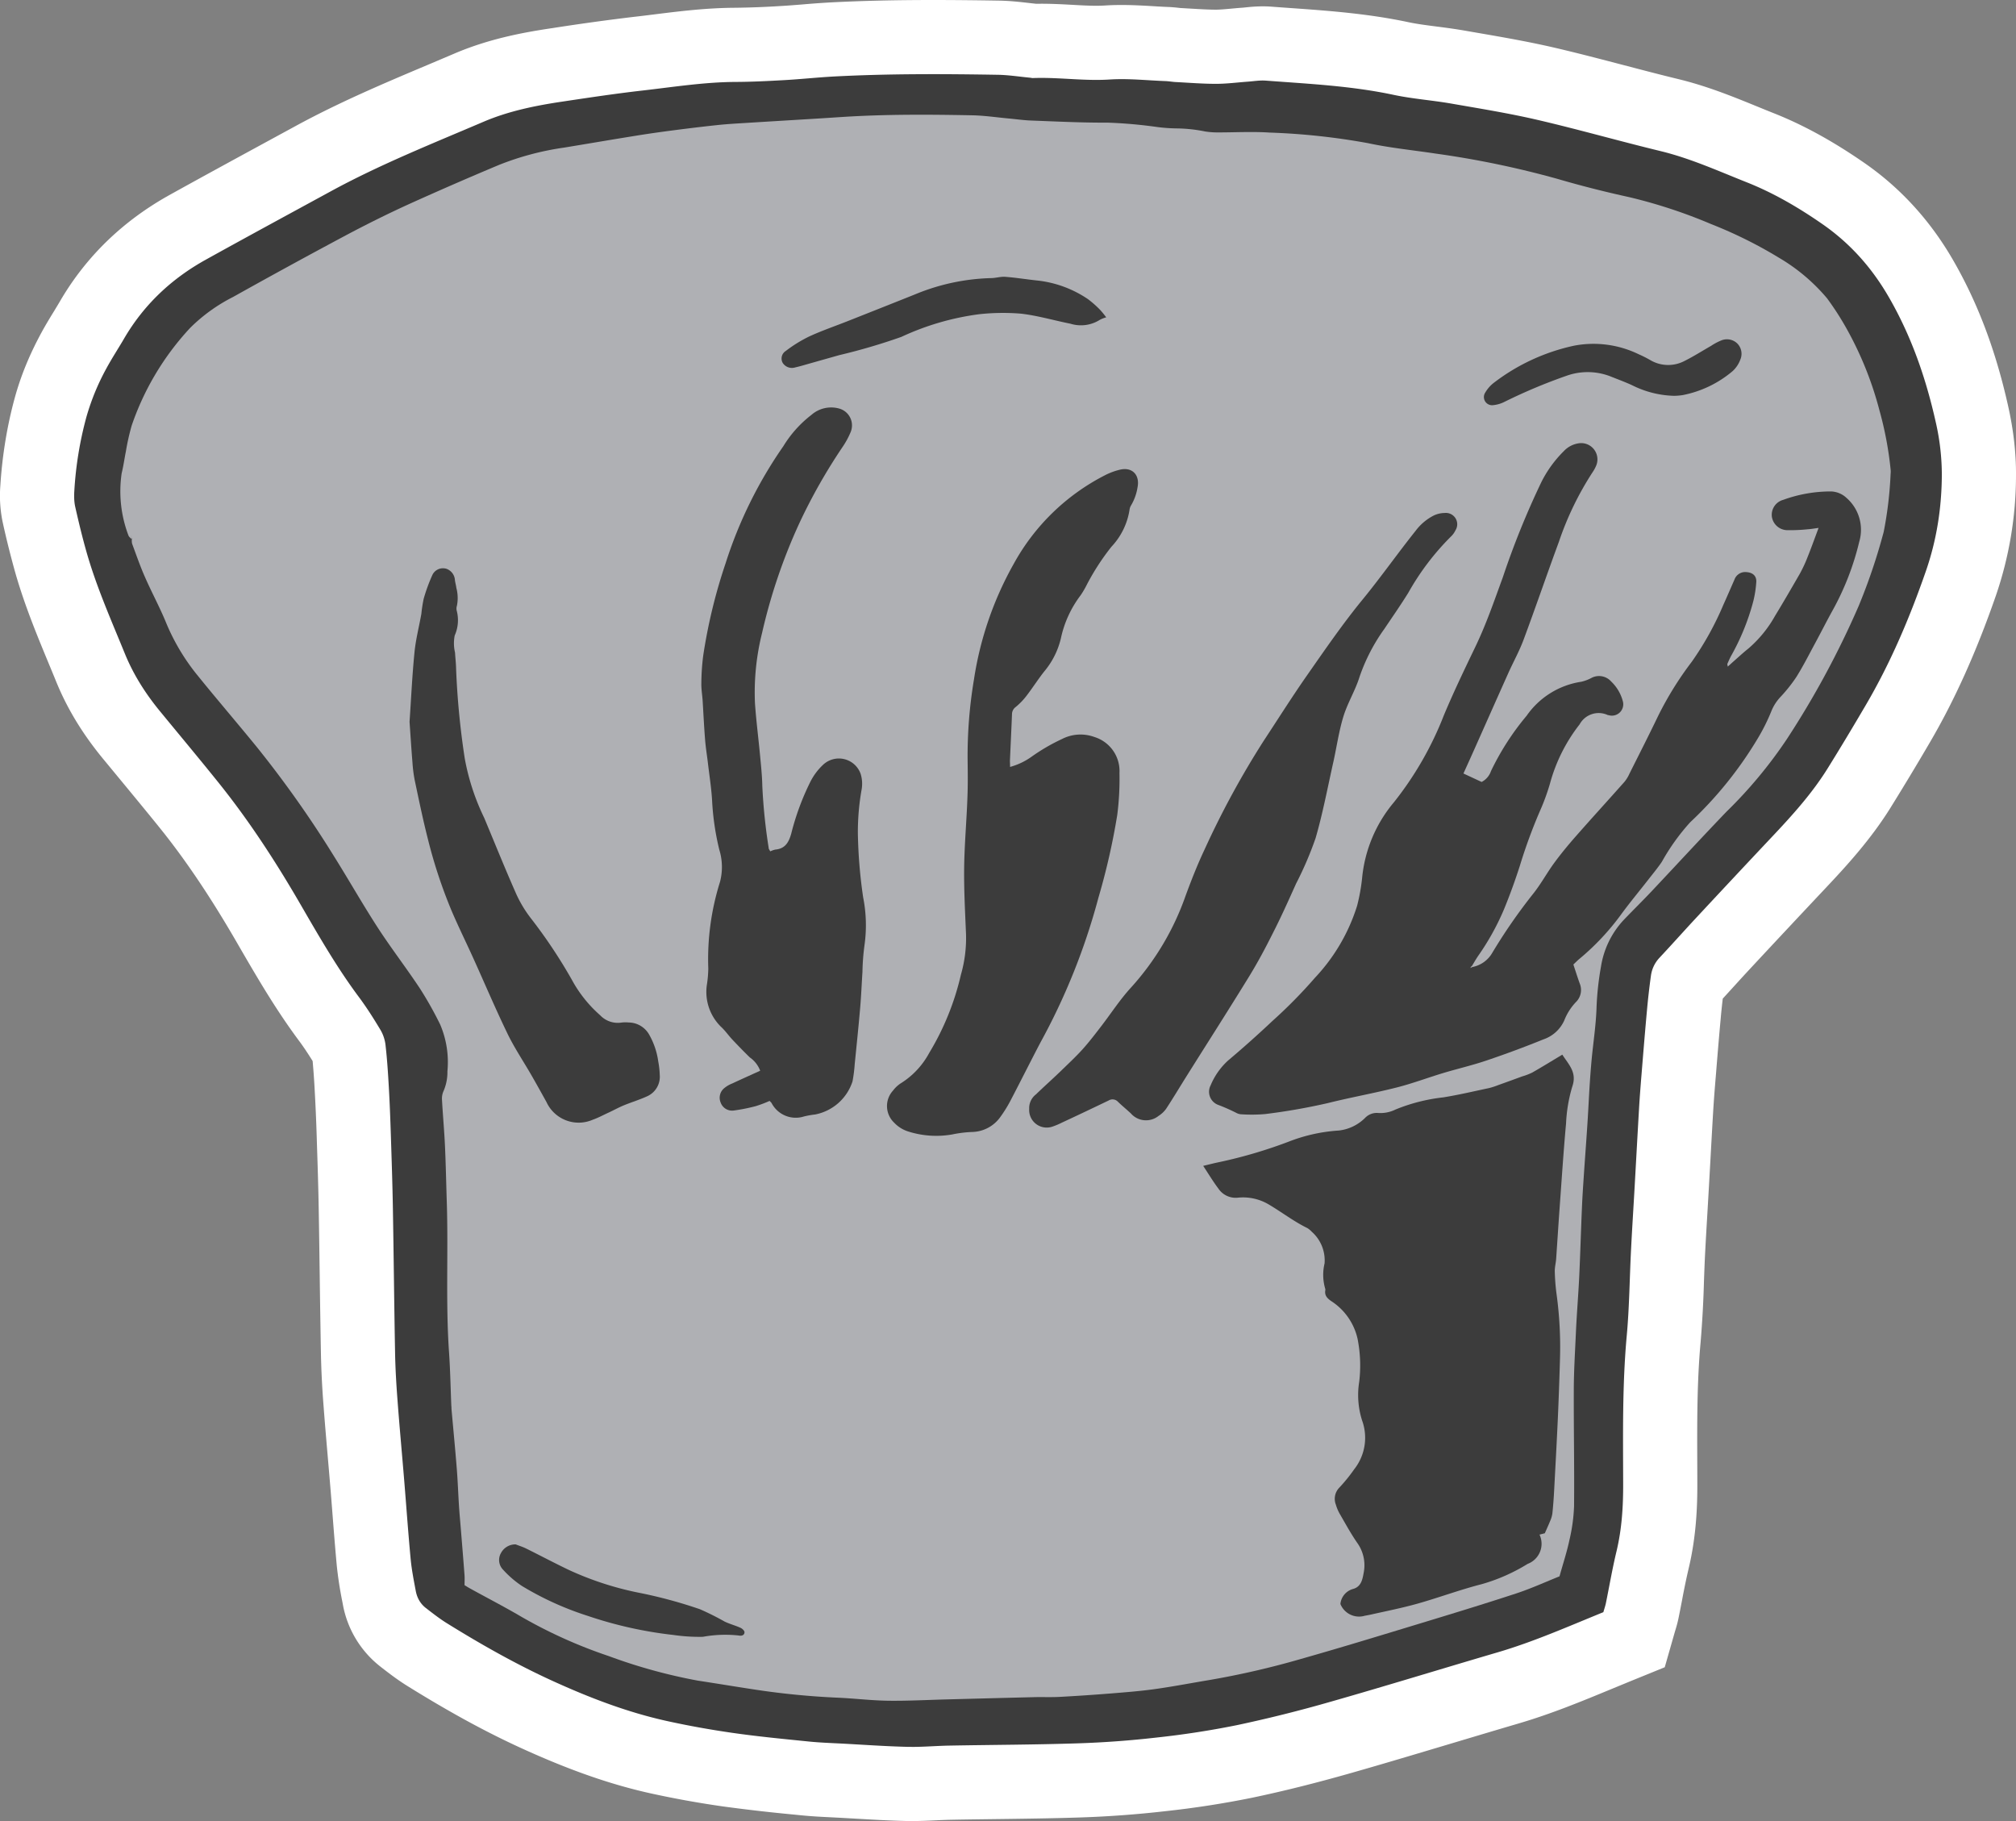 <?xml version="1.0" encoding="UTF-8"?> <svg xmlns="http://www.w3.org/2000/svg" width="81.551" height="73.659"><rect width="100%" height="100%" fill="#808080" stroke="none"/><g data-name="Gruppe 1264"><g data-name="Pfad 2177" fill="#3c3c3c" stroke-miterlimit="10"><path d="M36.886 72.16l-.22-.003a55.054 55.054 0 0 1-1.93-.09l-.674-.04-.357-.017c-.37-.018-.753-.036-1.148-.077l-.25-.025a68.92 68.92 0 0 1-2.853-.326 38.18 38.18 0 0 1-2.82-.51c-1.508-.334-3.063-.879-4.895-1.713-1.388-.633-2.803-1.405-4.456-2.43-.34-.21-.644-.446-.912-.653l-.061-.047a2.59 2.59 0 0 1-.966-1.601l-.021-.116c-.08-.42-.162-.853-.205-1.319a136.53 136.53 0 0 1-.176-2.107c-.028-.36-.056-.72-.086-1.081-.033-.405-.068-.81-.103-1.215-.058-.669-.118-1.36-.169-2.044-.058-.77-.09-1.402-.102-1.984-.02-1.066-.035-2.149-.049-3.196-.012-.876-.024-1.783-.04-2.673-.016-.913-.046-1.846-.075-2.749l-.006-.18a77.793 77.793 0 0 0-.08-1.902 28.983 28.983 0 0 0-.127-1.618v-.007a.1.1 0 0 0-.004-.014c-.3-.502-.543-.871-.786-1.198-.903-1.21-1.65-2.498-2.372-3.744l-.08-.14c-1.084-1.87-2.133-3.429-3.21-4.767a192.3 192.3 0 0 0-1.595-1.948l-.76-.923c-.72-.88-1.254-1.762-1.636-2.7l-.29-.703c-.465-1.119-.944-2.276-1.298-3.503a35.243 35.243 0 0 1-.493-1.962 3.764 3.764 0 0 1-.071-1.082c.071-1.138.252-2.243.538-3.28.212-.769.524-1.526.955-2.319.15-.275.305-.527.454-.772.092-.15.18-.293.262-.434.916-1.574 2.222-2.838 3.882-3.758 1.32-.733 2.668-1.466 3.971-2.175l1.075-.585c1.727-.942 3.53-1.703 5.275-2.44.353-.149.707-.298 1.059-.449 1.234-.525 2.487-.757 3.551-.916l.075-.011a91.955 91.955 0 0 1 3.203-.441c.28-.032.568-.068.846-.103.998-.124 2.03-.252 3.102-.256a36.856 36.856 0 0 0 2.82-.14c.341-.027.695-.056 1.054-.076a77.06 77.06 0 0 1 4.105-.098c.776 0 1.617.008 2.646.025.373.006.73.047 1.045.083.134.016.26.03.382.042h.007l.007.001.03.003c.084-.002.17-.003.258-.003.413 0 .812.022 1.198.043.362.02.703.039 1.036.039.161 0 .307-.005.445-.014.186-.012.375-.017.58-.017.41 0 .805.023 1.187.046.222.013.431.025.638.033.131.005.246.018.339.029.036.004.085.01.103.01l.446.026c.387.023.753.045 1.107.045.226 0 .479-.023.747-.048.135-.012.275-.025.42-.035h.005l.175-.017c.15-.015.337-.034.544-.034.078 0 .156.003.23.008.256.02.51.037.763.055 1.499.107 3.049.217 4.602.548.385.082.794.135 1.227.19.342.045.695.09 1.056.153l.54.093c.996.172 2.026.35 3.047.587.933.218 1.866.462 2.767.698.724.19 1.472.386 2.205.563 1.074.26 2.054.66 3.002 1.048.228.093.463.189.692.28 1.085.43 2.181 1.034 3.352 1.845 1.29.893 2.317 2.019 3.139 3.44.92 1.594 1.597 3.388 2.065 5.484.19.852.285 1.675.282 2.447a13.53 13.53 0 0 1-.732 4.41c-.76 2.184-1.593 4.039-2.548 5.668-.57.972-1.081 1.82-1.563 2.594-.716 1.154-1.595 2.118-2.433 3.007a730.493 730.493 0 0 0-3.075 3.284c-.221.238-.447.486-.666.726-.251.275-.51.56-.772.84-.058.421-.107.857-.147 1.297-.07.76-.133 1.535-.195 2.284l-.033.409c-.03.364-.063.79-.086 1.202-.04.664-.076 1.327-.113 1.99l-.066 1.187-.057.96c-.03.508-.061 1.034-.087 1.548-.02.394-.035.798-.049 1.189-.028.768-.056 1.563-.13 2.36-.155 1.692-.148 3.371-.141 5.149l.002.729c.003 1.221-.094 2.172-.314 3.084-.103.429-.187.867-.277 1.33-.044.23-.09.467-.138.704l-.002.006v.006a4.12 4.12 0 0 1-.097.358l-.03.105-.202.702-.676.275-.801.33c-1.165.482-2.37.98-3.637 1.35-.883.26-1.783.53-2.653.79-1.335.4-2.715.813-4.083 1.202a56.35 56.35 0 0 1-3.899.975c-.978.205-2.057.372-3.393.525a40.76 40.76 0 0 1-3.293.243c-1.143.038-2.297.052-3.413.066-.596.008-1.212.016-1.816.027-.204.003-.41.013-.63.024-.296.014-.602.028-.92.028z"></path><path d="M36.886 70.66c.507 0 1.015-.044 1.522-.053 1.736-.032 3.472-.035 5.207-.092a39.163 39.163 0 0 0 3.172-.234 35.678 35.678 0 0 0 3.257-.503 55.028 55.028 0 0 0 3.795-.949c2.248-.641 4.482-1.331 6.726-1.989 1.467-.429 2.861-1.047 4.294-1.63.04-.14.078-.25.102-.363.142-.695.261-1.396.427-2.086.217-.9.274-1.803.272-2.729-.004-2.005-.038-4.013.146-6.017.106-1.158.114-2.325.174-3.488.042-.84.097-1.679.144-2.518.06-1.06.117-2.119.179-3.179.024-.413.056-.826.089-1.238.074-.902.146-1.804.229-2.705.043-.476.097-.952.163-1.426.039-.272.153-.515.347-.723.496-.529.978-1.071 1.472-1.602a735.401 735.401 0 0 1 3.081-3.291c.819-.868 1.619-1.752 2.251-2.77.526-.845 1.038-1.7 1.542-2.559 1.004-1.713 1.774-3.53 2.425-5.404.444-1.275.644-2.587.649-3.922a9.598 9.598 0 0 0-.246-2.114c-.396-1.772-.982-3.472-1.9-5.06-.69-1.194-1.569-2.179-2.694-2.958-.96-.665-1.963-1.252-3.051-1.684-1.152-.457-2.281-.97-3.495-1.264-1.657-.402-3.298-.871-4.958-1.258-1.157-.269-2.333-.459-3.504-.663-.776-.135-1.568-.19-2.338-.354-1.704-.363-3.436-.444-5.163-.574-.243-.018-.49.026-.735.043-.425.031-.851.087-1.276.087-.543 0-1.085-.044-1.627-.072-.142-.007-.283-.034-.424-.039-.751-.028-1.505-.112-2.251-.064-.93.06-1.852-.065-2.777-.065a8.87 8.87 0 0 0-.327.006c-.038.002-.077-.01-.115-.014-.437-.041-.874-.111-1.312-.118-2.215-.037-4.43-.047-6.644.07-.658.037-1.314.107-1.972.145-.659.037-1.319.071-1.978.074-1.273.005-2.526.206-3.784.349-1.079.123-2.153.285-3.227.446-1.088.162-2.168.38-3.183.812-2.091.893-4.205 1.735-6.205 2.826-1.681.916-3.364 1.827-5.037 2.755-1.388.769-2.51 1.821-3.313 3.201-.228.391-.477.77-.694 1.167a9.484 9.484 0 0 0-.827 2.001 14.61 14.61 0 0 0-.487 2.978c-.014.218-.011.445.037.656.142.629.293 1.257.471 1.876.402 1.394.989 2.718 1.536 4.057.344.845.829 1.608 1.406 2.313.789.961 1.586 1.914 2.365 2.883 1.253 1.557 2.338 3.228 3.338 4.955.74 1.276 1.474 2.555 2.359 3.741.316.425.601.875.873 1.33.109.182.181.404.204.615.064.565.101 1.133.133 1.7.037.647.061 1.294.082 1.94.032.984.065 1.968.082 2.952.034 1.955.052 3.91.089 5.867.012.634.05 1.268.098 1.9.081 1.083.182 2.165.271 3.248.087 1.057.161 2.115.26 3.171.041.436.127.869.208 1.3.051.274.184.515.407.688.276.213.552.43.848.614 1.385.859 2.802 1.662 4.287 2.339 1.484.676 3.002 1.26 4.597 1.614.895.198 1.8.359 2.707.489 1.011.144 2.029.242 3.045.344.476.049.955.063 1.433.089.852.046 1.705.107 2.558.127l.185.002m0 3c-.085 0-.17 0-.254-.003-.68-.016-1.343-.055-1.985-.092l-.666-.038-.348-.018c-.39-.019-.792-.038-1.226-.082l-.25-.025a69.99 69.99 0 0 1-2.915-.334 39.807 39.807 0 0 1-2.932-.53c-1.614-.358-3.263-.934-5.193-1.813-1.447-.66-2.917-1.46-4.624-2.52-.407-.252-.743-.512-1.04-.741l-.066-.052a4.12 4.12 0 0 1-1.517-2.509l-.021-.112a15.515 15.515 0 0 1-.225-1.456c-.067-.718-.123-1.437-.177-2.131-.028-.359-.056-.717-.086-1.075-.033-.403-.068-.806-.103-1.21-.058-.672-.118-1.367-.17-2.06a36.042 36.042 0 0 1-.105-2.067 612.69 612.69 0 0 1-.05-3.204c-.012-.875-.024-1.78-.04-2.668-.015-.902-.045-1.83-.075-2.728l-.005-.179a76.527 76.527 0 0 0-.08-1.864 32.991 32.991 0 0 0-.086-1.23c-.198-.318-.366-.57-.532-.794-.957-1.282-1.726-2.608-2.47-3.891l-.08-.139c-1.045-1.804-2.052-3.302-3.08-4.58-.519-.644-1.06-1.3-1.583-1.933l-.764-.926c-.817-.999-1.426-2.007-1.866-3.086-.093-.23-.19-.462-.286-.694-.48-1.158-.976-2.354-1.354-3.663a36.621 36.621 0 0 1-.514-2.046 5.231 5.231 0 0 1-.105-1.509c.078-1.239.276-2.445.589-3.582.243-.882.597-1.743 1.083-2.637l.004-.007c.166-.303.337-.584.489-.831.088-.144.17-.28.245-.408 1.053-1.81 2.551-3.261 4.451-4.314 1.326-.736 2.676-1.47 3.982-2.181l1.074-.584c1.791-.978 3.63-1.754 5.41-2.505.35-.148.701-.296 1.052-.446 1.391-.592 2.762-.848 3.92-1.02l.072-.011A92.906 92.906 0 0 1 25.64.682c.273-.03.544-.064.831-.1 1.042-.13 2.12-.263 3.281-.268a35.612 35.612 0 0 0 1.822-.07c.28-.015.572-.04.881-.064A39.87 39.87 0 0 1 33.55.1c1.27-.067 2.638-.1 4.187-.1.784 0 1.633.008 2.671.025.445.007.842.053 1.191.093l.316.035.197-.002c.454 0 .874.023 1.28.045.34.02.662.037.954.037.128 0 .242-.004.347-.01.22-.015.44-.021.678-.021.454 0 .89.025 1.276.048.212.013.411.025.6.032.195.007.356.026.462.038l.036.004.429.025c.364.021.707.042 1.017.042.158 0 .378-.02.61-.041.143-.013.29-.027.448-.038h.01l.126-.013c.174-.018.414-.042.697-.042.115 0 .23.004.34.012.257.02.508.037.76.055 1.55.11 3.152.224 4.808.577.325.069.705.118 1.107.17.357.046.727.094 1.12.162l.538.093c1.017.176 2.069.357 3.132.604.954.222 1.896.47 2.808.708.717.188 1.458.382 2.177.557 1.184.286 2.217.708 3.217 1.116.234.096.455.186.677.274 1.193.474 2.387 1.13 3.653 2.007 1.456 1.008 2.662 2.328 3.583 3.923.999 1.727 1.729 3.66 2.23 5.907.216.961.323 1.897.319 2.78a15.024 15.024 0 0 1-.816 4.897c-.791 2.277-1.665 4.219-2.67 5.934a116.6 116.6 0 0 1-1.583 2.627c-.79 1.272-1.764 2.341-2.616 3.244a740.933 740.933 0 0 0-3.068 3.277c-.216.232-.43.466-.656.715l-.453.496c-.03.252-.057.508-.08.765v.005c-.07.75-.133 1.52-.193 2.265l-.034.41c-.029.357-.061.772-.084 1.167-.039.664-.076 1.326-.112 1.988l-.067 1.187-.056.964c-.03.505-.061 1.027-.087 1.534-.02.384-.033.765-.048 1.168a43.837 43.837 0 0 1-.135 2.444c-.148 1.62-.142 3.264-.135 5.005l.002.732c.002.835-.033 2.1-.356 3.438a28.89 28.89 0 0 0-.262 1.264c-.045.233-.092.475-.142.72l-.005.024c-.042.2-.091.36-.127.479l-.025.084-.401 1.403-1.352.55-.794.327c-1.202.497-2.444 1.011-3.789 1.404-.878.258-1.776.527-2.645.787-1.34.4-2.724.816-4.1 1.208-1.451.413-2.76.74-4.004 1a38.262 38.262 0 0 1-3.53.547 42.34 42.34 0 0 1-3.414.252c-1.158.038-2.32.053-3.444.067-.593.008-1.207.015-1.807.027a20.01 20.01 0 0 0-.586.022c-.299.014-.637.03-.99.03z" fill="#fff"></path></g><path data-name="Pfad 2178" d="M5.092 18.26a9.444 9.444 0 0 1 .235-1.047 11.019 11.019 0 0 1 2.371-3.956 6.826 6.826 0 0 1 1.725-1.242q2.23-1.247 4.485-2.452c.864-.461 1.743-.9 2.634-1.306a142.157 142.157 0 0 1 3.65-1.589 11.494 11.494 0 0 1 2.643-.7c.965-.159 1.93-.324 2.9-.48.483-.078.967-.147 1.452-.21.613-.08 1.227-.155 1.842-.22.385-.041.772-.062 1.158-.086.955-.06 1.909-.116 2.863-.175.348-.021.7-.045 1.042-.067 1.747-.111 3.495-.1 5.243-.066.488.01.974.083 1.462.128.308.028.616.073.924.084 1.022.038 2.043.09 3.064.084a19.025 19.025 0 0 1 2.042.18 6.7 6.7 0 0 0 .772.054 6.1 6.1 0 0 1 1.152.124 3.25 3.25 0 0 0 .54.038c.687 0 1.376-.039 2.06.006a27.272 27.272 0 0 1 3.995.43c.893.192 1.808.281 2.712.418a37.488 37.488 0 0 1 4.95 1.027c.962.282 1.937.527 2.917.742a20.767 20.767 0 0 1 3.3 1.088 17.812 17.812 0 0 1 2.735 1.357 7.51 7.51 0 0 1 1.95 1.645 11.712 11.712 0 0 1 .869 1.371 14.012 14.012 0 0 1 1.247 3.154 14.159 14.159 0 0 1 .452 2.388.842.842 0 0 1 0 .194 15.493 15.493 0 0 1-.279 2.339 23.728 23.728 0 0 1-1.014 3 36.051 36.051 0 0 1-2.9 5.376 18.371 18.371 0 0 1-2.452 2.947c-1.031 1.074-2.038 2.17-3.06 3.252-.362.383-.739.751-1.1 1.13a3.581 3.581 0 0 0-.911 1.883 11.925 11.925 0 0 0-.182 1.731c-.027.668-.129 1.333-.193 2-.035.373-.062.746-.086 1.12-.035.567-.06 1.135-.1 1.7-.041.63-.09 1.261-.132 1.891-.029.438-.059.877-.077 1.316-.04.93-.066 1.861-.11 2.791-.036.747-.1 1.493-.133 2.24s-.082 1.525-.086 2.287c-.006 1.581.026 3.162.011 4.742a7.064 7.064 0 0 1-.189 1.376c-.1.476-.255.941-.4 1.464-.561.224-1.147.493-1.756.693-1.32.433-2.65.838-3.981 1.242-1.576.479-3.151.961-4.736 1.41a33.845 33.845 0 0 1-3.722.854c-.724.12-1.445.26-2.172.361-.587.082-1.179.128-1.77.176q-1.043.084-2.087.14c-.362.019-.725 0-1.088.012-1.165.028-2.329.06-3.493.09-.788.021-1.577.064-2.365.053-.683-.01-1.365-.095-2.048-.124a31.444 31.444 0 0 1-3.272-.318c-.79-.119-1.578-.251-2.367-.371a21.747 21.747 0 0 1-3.606-.994 19.522 19.522 0 0 1-3.62-1.641c-.658-.383-1.336-.732-2-1.1-.067-.037-.131-.078-.21-.126 0-.131.008-.26 0-.388-.044-.591-.093-1.182-.141-1.773-.026-.334-.059-.668-.081-1-.034-.515-.051-1.032-.092-1.547-.064-.81-.143-1.618-.215-2.427 0-.039 0-.078-.006-.116-.03-.724-.043-1.448-.093-2.17-.139-2.019-.026-4.04-.09-6.059-.025-.762-.039-1.525-.074-2.287-.029-.632-.088-1.261-.122-1.892a.741.741 0 0 1 .067-.334 1.92 1.92 0 0 0 .154-.791 3.875 3.875 0 0 0-.293-1.894 14.612 14.612 0 0 0-.815-1.451c-.548-.829-1.157-1.618-1.7-2.452-.611-.942-1.166-1.92-1.761-2.872a43.807 43.807 0 0 0-3.125-4.429c-.792-.973-1.61-1.923-2.4-2.9a8.534 8.534 0 0 1-1.288-2.152c-.254-.62-.576-1.211-.845-1.825-.2-.448-.358-.911-.529-1.369a.61.61 0 0 1-.009-.187 8.392 8.392 0 0 1-.3-2.978c-.001-.194.118-.365.058-.565z" fill="#afb0b4"></path><path data-name="Pfad 2179" d="M5.092 18.26c.139.081.077.218.057.314a3.724 3.724 0 0 0 0 1.48c.05.261.005.53.073.8a6.066 6.066 0 0 1 .095.949c-.041-.047-.1-.088-.12-.142a5.024 5.024 0 0 1-.275-2.521c.072-.29.111-.586.17-.88z" fill="#afb0b4"></path><path data-name="Pfad 2180" d="M59.547 39.117a1.185 1.185 0 0 0 .822-.583 22.238 22.238 0 0 1 1.629-2.356c.325-.4.57-.861.875-1.277.275-.374.572-.734.879-1.082.649-.739 1.313-1.464 1.965-2.2a1.486 1.486 0 0 0 .2-.33c.387-.772.779-1.542 1.153-2.321a13.5 13.5 0 0 1 1.365-2.2 12.29 12.29 0 0 0 1.274-2.295c.154-.339.3-.682.451-1.023a.461.461 0 0 1 .486-.309c.243.016.405.139.4.383a4.36 4.36 0 0 1-.123.8 9.376 9.376 0 0 1-.9 2.212c-.053.1-.1.208-.147.315-.008.019.006.048.016.112l.191-.173c.214-.187.422-.382.644-.559a4.874 4.874 0 0 0 1.074-1.315c.343-.562.672-1.132 1-1.7a5.494 5.494 0 0 0 .311-.663c.152-.378.29-.762.453-1.2-.175.023-.3.046-.422.054a7.092 7.092 0 0 1-.849.038.64.64 0 0 1-.618-.54.626.626 0 0 1 .456-.686 5.621 5.621 0 0 1 1.932-.341.956.956 0 0 1 .629.26 1.71 1.71 0 0 1 .519 1.767 11 11 0 0 1-1.088 2.8c-.244.44-.47.89-.709 1.332s-.479.917-.753 1.353a6.193 6.193 0 0 1-.652.815 1.856 1.856 0 0 0-.349.546 7.794 7.794 0 0 1-.529 1.072 15.625 15.625 0 0 1-2.76 3.436 8.633 8.633 0 0 0-1.147 1.6c-.173.256-.372.494-.562.738-.365.468-.746.924-1.093 1.4a9.964 9.964 0 0 1-1.694 1.8c-.078.066-.149.14-.23.216.087.263.167.519.258.77a.684.684 0 0 1-.157.752 2.29 2.29 0 0 0-.472.746 1.428 1.428 0 0 1-.842.761q-1.125.456-2.278.846c-.584.2-1.187.338-1.778.516-.628.189-1.243.423-1.878.583-.921.234-1.86.4-2.783.631a25 25 0 0 1-2.545.445 6.408 6.408 0 0 1-.971.008.454.454 0 0 1-.184-.054 7.552 7.552 0 0 0-.73-.323.566.566 0 0 1-.311-.8 2.809 2.809 0 0 1 .706-1 43.2 43.2 0 0 0 1.794-1.6 19.589 19.589 0 0 0 1.716-1.743 7.5 7.5 0 0 0 1.707-2.915 7.747 7.747 0 0 0 .2-1.1 5.584 5.584 0 0 1 1.295-3.093 13.541 13.541 0 0 0 2.014-3.51c.392-.938.834-1.856 1.275-2.773s.761-1.856 1.107-2.8a33.544 33.544 0 0 1 1.563-3.862 4.755 4.755 0 0 1 .907-1.25 1.028 1.028 0 0 1 .642-.322.658.658 0 0 1 .651.945 1.4 1.4 0 0 1-.133.236 12.5 12.5 0 0 0-1.36 2.812c-.485 1.315-.938 2.642-1.427 3.956-.17.457-.41.889-.611 1.335-.469 1.046-.933 2.094-1.4 3.141-.136.305-.274.609-.422.936l.736.342a.773.773 0 0 0 .377-.438 10.6 10.6 0 0 1 1.444-2.241 3.285 3.285 0 0 1 2.21-1.374 1.673 1.673 0 0 0 .431-.165.656.656 0 0 1 .78.157 1.7 1.7 0 0 1 .468.79.459.459 0 0 1-.577.568c-.013 0-.026 0-.039-.007a.878.878 0 0 0-1.131.381 6.746 6.746 0 0 0-1.2 2.4 8.9 8.9 0 0 1-.412 1.121 21.2 21.2 0 0 0-.808 2.208c-.193.6-.408 1.194-.649 1.776a10.166 10.166 0 0 1-1.033 1.857c-.093.137-.175.282-.261.423-.033.038-.023.046.012.032z" fill="#3c3c3c"></path><path data-name="Pfad 2181" d="M62.491 62.018l-.215.055a.868.868 0 0 1-.478 1.183 7.359 7.359 0 0 1-1.866.823c-.871.223-1.717.539-2.582.784-.618.174-1.251.3-1.877.44-.088.02-.176.036-.265.052a.813.813 0 0 1-.986-.476.7.7 0 0 1 .515-.609c.323-.089.377-.382.424-.639a1.555 1.555 0 0 0-.253-1.217c-.257-.37-.474-.768-.7-1.159a1.675 1.675 0 0 1-.168-.389.648.648 0 0 1 .129-.684 6.588 6.588 0 0 0 .611-.752 2.054 2.054 0 0 0 .319-1.975 3.386 3.386 0 0 1-.116-1.567 5.556 5.556 0 0 0-.067-1.736 2.453 2.453 0 0 0-1.06-1.521c-.165-.114-.278-.225-.246-.435a.142.142 0 0 0-.005-.077 1.981 1.981 0 0 1-.024-1.014 1.543 1.543 0 0 0-.517-1.282.869.869 0 0 0-.179-.149c-.556-.27-1.044-.652-1.575-.963a2.032 2.032 0 0 0-1.231-.267.843.843 0 0 1-.8-.378c-.209-.276-.387-.575-.607-.908.243-.058.446-.111.652-.153a19.122 19.122 0 0 0 2.88-.855 6.716 6.716 0 0 1 1.956-.422 1.792 1.792 0 0 0 1.056-.506.653.653 0 0 1 .514-.205 1.363 1.363 0 0 0 .715-.136 7.2 7.2 0 0 1 1.938-.494c.621-.1 1.236-.246 1.852-.376a2.941 2.941 0 0 0 .367-.119q.491-.175.979-.355a2.45 2.45 0 0 0 .4-.153c.4-.228.792-.47 1.218-.725.252.4.608.713.4 1.3a6.151 6.151 0 0 0-.249 1.482c-.1 1.093-.171 2.189-.251 3.284-.053.734-.1 1.469-.15 2.2-.012.167-.059.333-.055.5a8.379 8.379 0 0 0 .072.923 15.758 15.758 0 0 1 .138 2.631q-.033 1.182-.085 2.365c-.045.994-.1 1.987-.153 2.981-.016.3-.038.593-.069.888a1.135 1.135 0 0 1-.084.294c-.066.163-.14.324-.222.511z" fill="#3c3c3c"></path><path data-name="Pfad 2182" d="M40.859 31.021a2.709 2.709 0 0 0 .867-.411 7.787 7.787 0 0 1 1.232-.717 1.635 1.635 0 0 1 1.314-.082 1.441 1.441 0 0 1 1.013 1.453 11.511 11.511 0 0 1-.09 1.7 27.422 27.422 0 0 1-.761 3.345 26.161 26.161 0 0 1-2.349 5.864c-.413.788-.81 1.584-1.223 2.373a5.361 5.361 0 0 1-.388.623 1.439 1.439 0 0 1-1.151.618 4.807 4.807 0 0 0-.805.1 3.739 3.739 0 0 1-1.8-.127 1.319 1.319 0 0 1-.546-.348.925.925 0 0 1-.047-1.3 1.234 1.234 0 0 1 .342-.312 3.27 3.27 0 0 0 1.12-1.208 10.772 10.772 0 0 0 1.285-3.172 5.328 5.328 0 0 0 .205-1.645c-.037-.892-.086-1.784-.075-2.675.012-.955.1-1.908.133-2.863.019-.491.014-.984.007-1.476a18.717 18.717 0 0 1 .257-3.278 13.705 13.705 0 0 1 1.613-4.685 8.75 8.75 0 0 1 3.671-3.567 2.666 2.666 0 0 1 .649-.239c.484-.1.781.233.684.718a2.063 2.063 0 0 1-.256.722.438.438 0 0 0-.067.18 2.806 2.806 0 0 1-.736 1.506 9.6 9.6 0 0 0-.989 1.524 3.723 3.723 0 0 1-.253.434 4.394 4.394 0 0 0-.8 1.744 3.235 3.235 0 0 1-.67 1.335c-.256.323-.477.674-.729 1a2.719 2.719 0 0 1-.429.442.362.362 0 0 0-.15.292c-.025.632-.056 1.264-.084 1.9.003.061.006.124.006.232z" fill="#3c3c3c"></path><path data-name="Pfad 2183" d="M31.159 34.436a1.028 1.028 0 0 1 .2-.071c.4-.035.546-.287.648-.646a10.37 10.37 0 0 1 .775-2.1 2.449 2.449 0 0 1 .505-.677.933.933 0 0 1 1.527.358 1.347 1.347 0 0 1 .038.647 9.894 9.894 0 0 0-.15 1.733 20.035 20.035 0 0 0 .215 2.621 5.788 5.788 0 0 1 .059 1.891 9.228 9.228 0 0 0-.088 1.119c-.032.489-.051.98-.094 1.469-.065.758-.144 1.514-.22 2.271a5.875 5.875 0 0 1-.088.689 1.984 1.984 0 0 1-1.512 1.339 3.7 3.7 0 0 0-.454.081 1.1 1.1 0 0 1-1.275-.484c-.015-.021-.024-.046-.039-.067s-.035-.037-.074-.079a4.933 4.933 0 0 1-.558.211 7.165 7.165 0 0 1-.9.179.491.491 0 0 1-.523-.325.5.5 0 0 1 .163-.594 1.146 1.146 0 0 1 .3-.173c.373-.174.748-.342 1.137-.519a1.153 1.153 0 0 0-.421-.539 23.578 23.578 0 0 1-.7-.715c-.16-.169-.293-.366-.463-.522a1.974 1.974 0 0 1-.567-1.736 4.743 4.743 0 0 0 .052-.615 10.412 10.412 0 0 1 .474-3.512 2.373 2.373 0 0 0-.029-1.3 10.623 10.623 0 0 1-.291-1.985c-.029-.5-.108-1-.167-1.5-.037-.319-.091-.638-.116-.958-.043-.528-.067-1.057-.1-1.586-.015-.231-.057-.462-.052-.693a9.284 9.284 0 0 1 .074-1.12 21.749 21.749 0 0 1 .908-3.747 17.642 17.642 0 0 1 2.337-4.736 4.65 4.65 0 0 1 1.133-1.263 1.21 1.21 0 0 1 1.122-.257.706.706 0 0 1 .466.951 3.354 3.354 0 0 1-.333.611 22.606 22.606 0 0 0-1.737 3.063 22.59 22.59 0 0 0-1.514 4.453 9.893 9.893 0 0 0-.287 2.839c.048.706.14 1.41.206 2.115.039.412.083.824.091 1.236a22.751 22.751 0 0 0 .257 2.5c-.005.038.026.073.065.143z" fill="#3c3c3c"></path><path data-name="Pfad 2184" d="M41.633 44.853a.7.7 0 0 1 .27-.584c.325-.313.663-.615.989-.928.308-.3.62-.589.907-.906.268-.3.509-.617.753-.933.4-.521.761-1.081 1.205-1.563a10.865 10.865 0 0 0 2.2-3.7c.235-.64.486-1.277.777-1.893a35.492 35.492 0 0 1 2.385-4.381c.582-.883 1.146-1.78 1.752-2.647.724-1.036 1.442-2.083 2.242-3.06.747-.911 1.421-1.873 2.155-2.792a2.12 2.12 0 0 1 .735-.617 1.067 1.067 0 0 1 .444-.1.458.458 0 0 1 .43.7.835.835 0 0 1-.18.25 10.354 10.354 0 0 0-1.728 2.277c-.306.494-.639.97-.962 1.452a7.476 7.476 0 0 0-1.01 1.947c-.17.55-.485 1.056-.654 1.607-.184.6-.27 1.228-.407 1.842-.231 1.029-.425 2.068-.718 3.078a14.124 14.124 0 0 1-.791 1.843c-.3.669-.6 1.339-.935 1.995-.3.6-.616 1.193-.967 1.764-.831 1.352-1.687 2.689-2.531 4.033-.274.437-.538.88-.821 1.311a1.108 1.108 0 0 1-.306.288.813.813 0 0 1-1.122-.1c-.17-.159-.35-.306-.518-.467a.3.3 0 0 0-.383-.054c-.625.3-1.255.6-1.885.892a2.93 2.93 0 0 1-.389.164.71.71 0 0 1-.937-.718z" fill="#3c3c3c"></path><path data-name="Pfad 2185" d="M16.567 29.199c.064-.935.107-1.878.2-2.815.051-.523.186-1.038.278-1.557a5.542 5.542 0 0 1 .094-.609 6.993 6.993 0 0 1 .357-.973.475.475 0 0 1 .564-.238.518.518 0 0 1 .343.468c.014.1.046.2.056.3a1.585 1.585 0 0 1 .024.728.367.367 0 0 0-.009.192 1.518 1.518 0 0 1-.08 1.009 1.621 1.621 0 0 0 .013.691c.012.219.04.437.043.656a32.109 32.109 0 0 0 .349 3.621 9.29 9.29 0 0 0 .788 2.41c.428 1.022.841 2.05 1.289 3.063a4.915 4.915 0 0 0 .617 1.021 20.718 20.718 0 0 1 1.631 2.449 5.2 5.2 0 0 0 1.152 1.449.98.98 0 0 0 .844.3 1.283 1.283 0 0 1 .31-.006.964.964 0 0 1 .829.489 3.029 3.029 0 0 1 .369 1.09 3.492 3.492 0 0 1 .06.538.866.866 0 0 1-.488.858c-.313.146-.648.246-.969.378-.2.083-.393.189-.59.282-.221.1-.439.22-.667.3a1.432 1.432 0 0 1-1.868-.717c-.2-.36-.4-.722-.606-1.08-.328-.57-.7-1.121-.983-1.711-.483-1-.914-2.017-1.371-3.026-.287-.634-.595-1.258-.87-1.9a19.978 19.978 0 0 1-.969-2.929c-.2-.784-.363-1.579-.531-2.371a5.742 5.742 0 0 1-.092-.729c-.045-.54-.078-1.081-.117-1.631z" fill="#3c3c3c"></path><path data-name="Pfad 2186" d="M44.749 12.836a1.158 1.158 0 0 0-.257.1 1.429 1.429 0 0 1-1.193.157c-.668-.133-1.328-.329-2-.406a8.888 8.888 0 0 0-1.7.024 10.741 10.741 0 0 0-3.138.916 24.368 24.368 0 0 1-2.516.739l-1.224.346c-.186.053-.371.109-.559.151a.442.442 0 0 1-.5-.184.361.361 0 0 1 .124-.483 5.474 5.474 0 0 1 .95-.587c.514-.237 1.052-.42 1.578-.629q1.347-.532 2.692-1.069a8.578 8.578 0 0 1 3.08-.662c.192 0 .387-.066.576-.052.423.032.844.1 1.265.146a4.507 4.507 0 0 1 2.085.758 4.184 4.184 0 0 1 .49.433 3.7 3.7 0 0 1 .247.302z" fill="#3c3c3c"></path><path data-name="Pfad 2187" d="M20.859 62.468c.141.055.288.1.423.167.588.291 1.168.6 1.76.881a12.726 12.726 0 0 0 2.893.926 19.046 19.046 0 0 1 2.377.648 10.7 10.7 0 0 1 1 .5c.208.1.434.158.644.253.07.031.162.118.16.177 0 .127-.122.159-.232.134a5.021 5.021 0 0 0-1.453.053 7.4 7.4 0 0 1-1.2-.076 16.492 16.492 0 0 1-3.452-.77 12.42 12.42 0 0 1-2.666-1.211 4.058 4.058 0 0 1-.759-.654.561.561 0 0 1-.087-.681.659.659 0 0 1 .592-.347z" fill="#3c3c3c"></path><path data-name="Pfad 2188" d="M67.71 16.01a4 4 0 0 1-1.692-.43c-.292-.134-.595-.244-.893-.364a2.547 2.547 0 0 0-1.743-.021 22 22 0 0 0-2.529 1.062 1.267 1.267 0 0 1-.437.129.331.331 0 0 1-.33-.515 1.363 1.363 0 0 1 .359-.4 8.151 8.151 0 0 1 3.241-1.491 4.182 4.182 0 0 1 2.6.348 4.691 4.691 0 0 1 .484.245 1.422 1.422 0 0 0 1.374.026c.368-.184.716-.406 1.073-.61a2.3 2.3 0 0 1 .409-.218.6.6 0 0 1 .651.123.593.593 0 0 1 .123.65 1.189 1.189 0 0 1-.32.474 4.441 4.441 0 0 1-2 .961 2.343 2.343 0 0 1-.37.031z" fill="#3c3c3c"></path><path data-name="Pfad 2189" d="M59.547 39.117l-.074.039.045-.069z" fill="#afb0b4"></path></g></svg> 